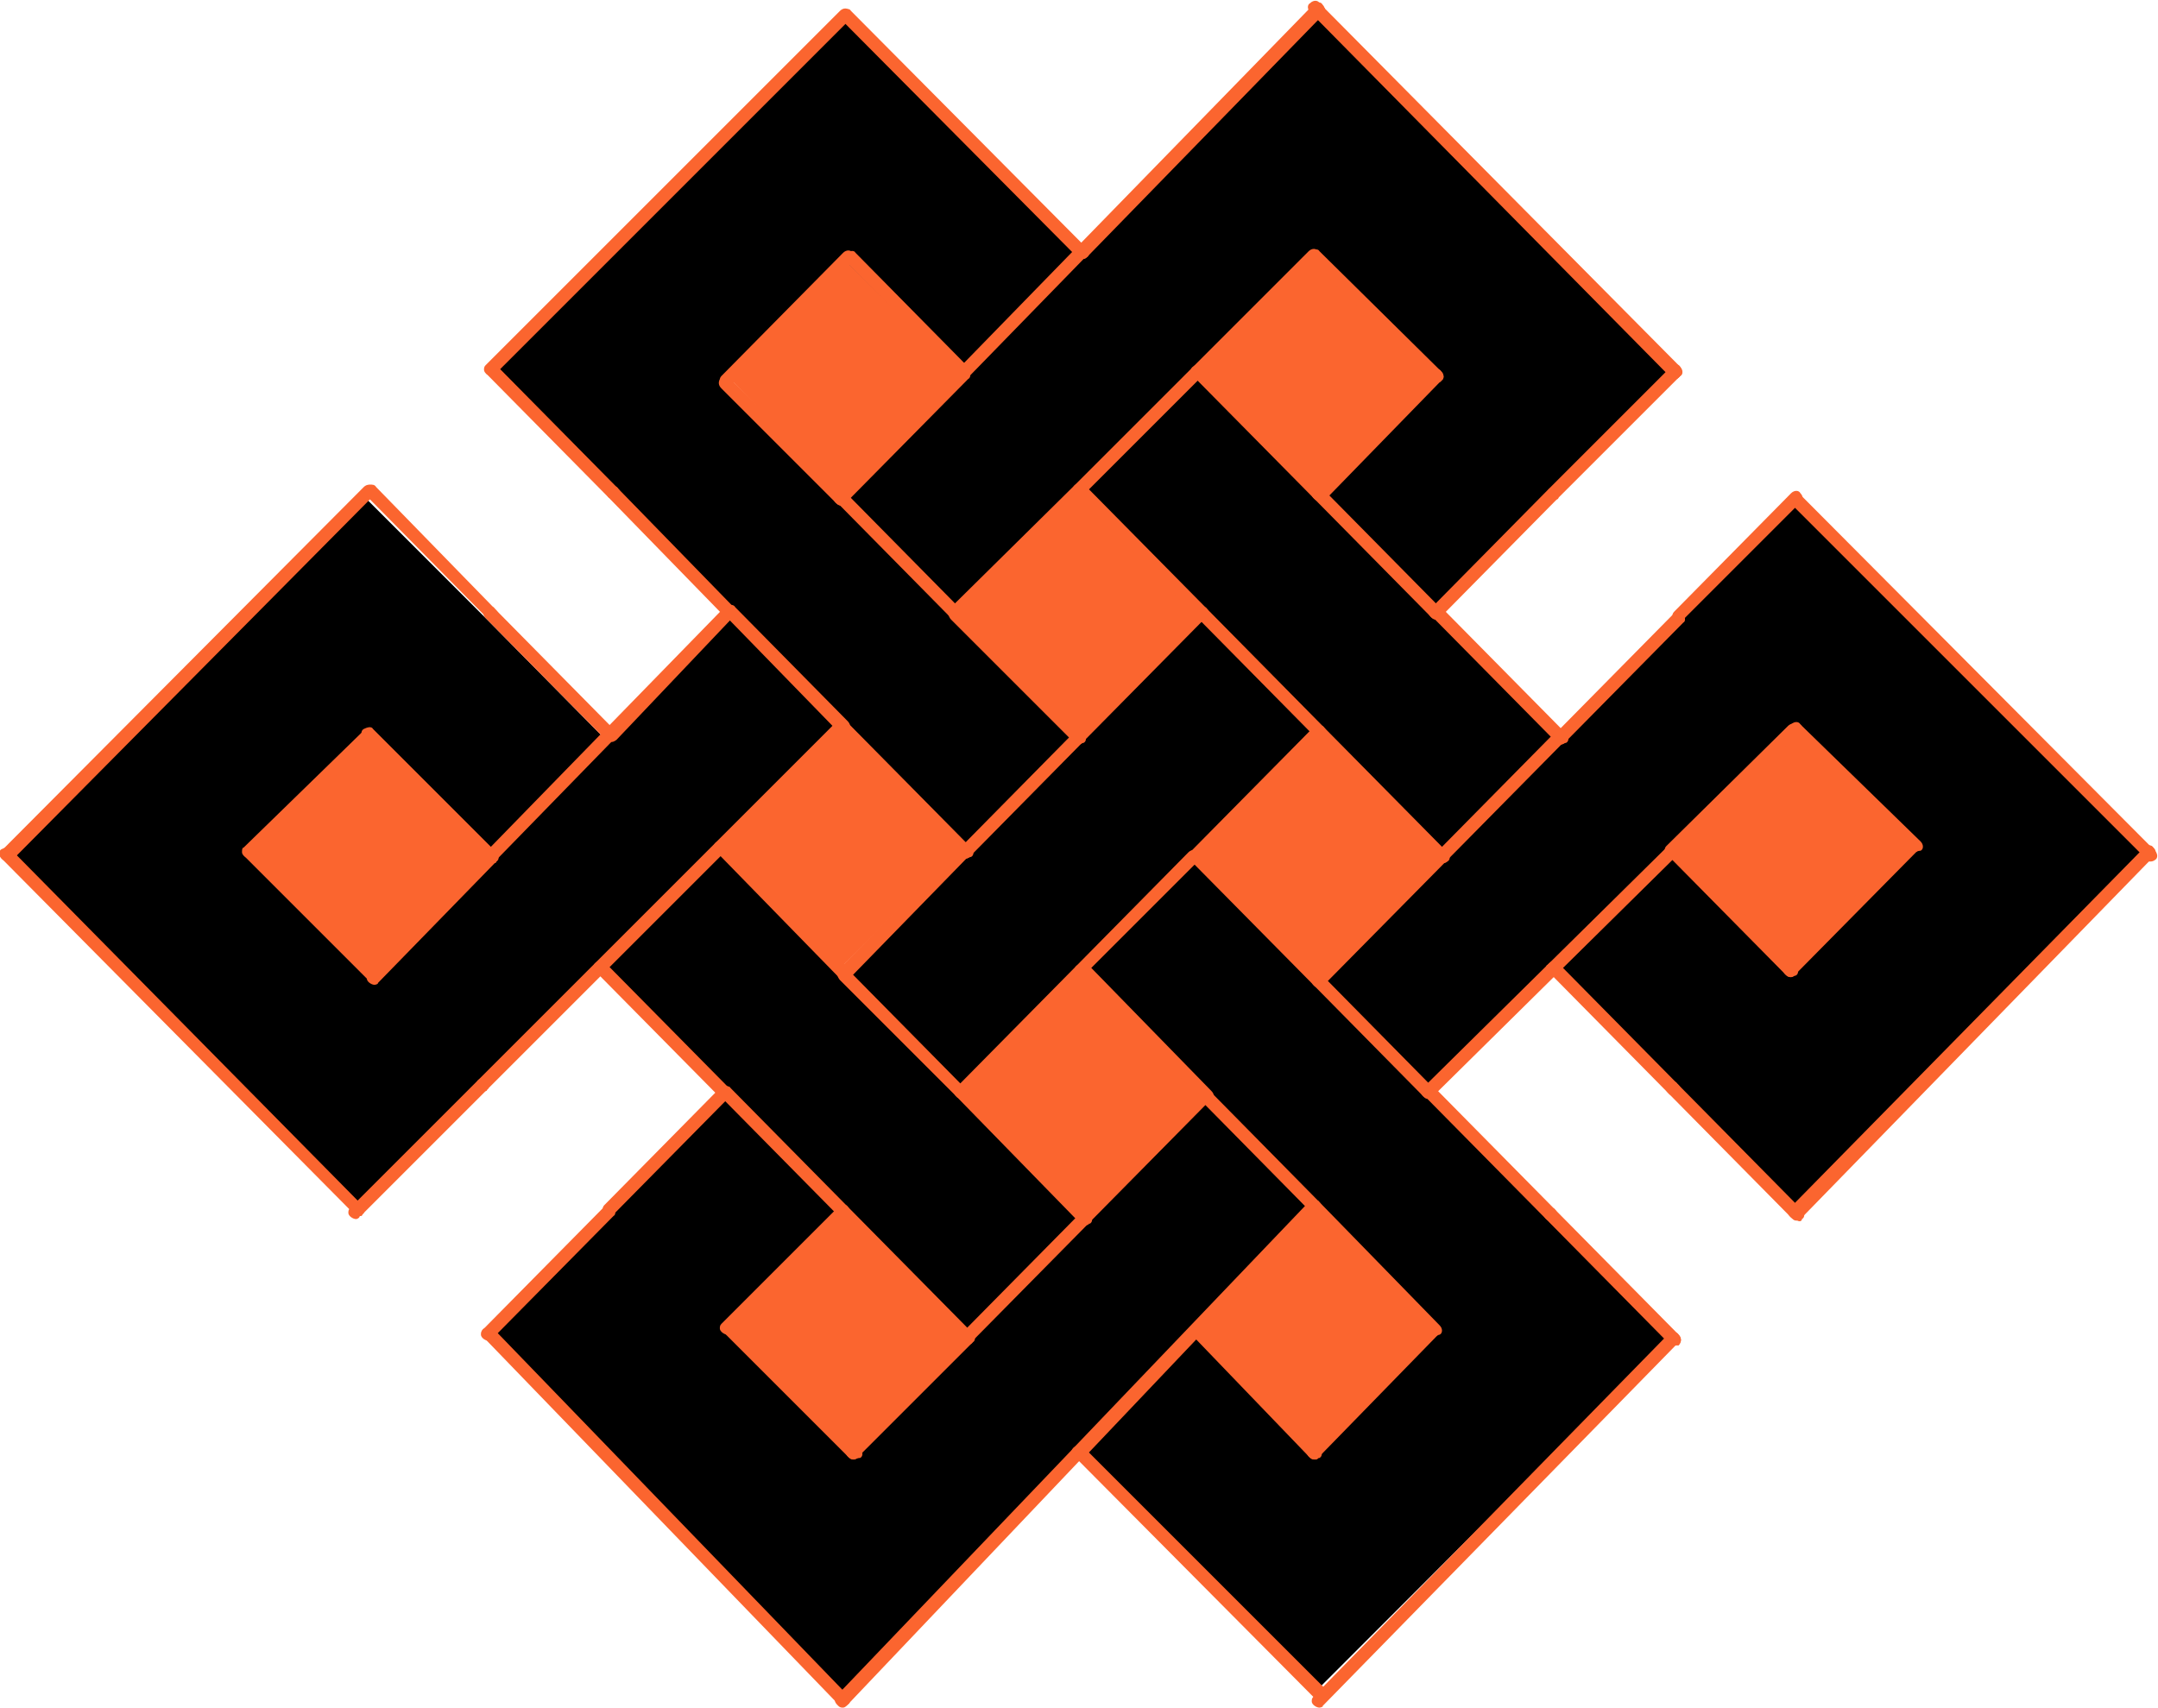 <?xml version="1.0" encoding="utf-8"?>
<!-- Generator: Adobe Illustrator 23.0.0, SVG Export Plug-In . SVG Version: 6.00 Build 0)  -->
<svg version="1.1" id="Calque_1" xmlns="http://www.w3.org/2000/svg" xmlns:xlink="http://www.w3.org/1999/xlink" x="0px" y="0px"
	 viewBox="0 0 140 110.8" style="enable-background:new 0 0 140 110.8;" xml:space="preserve">
<style type="text/css">
	.st0{fill:#FB652F;}
</style>
<title>Boutan</title>
<path d="M116.4,32.3l-7.6,7.7l-7.7,7.8l-8-8.1l7.7-7.7l7.8-7.9L85.3,0.7L70,16.4L54.7,1l-23,23l7.9,8l7.6,7.8l7.3,7.4l0,0l-7.1-7.2
	l-8.1,8l-7.7-7.8l-8-8L0.7,55.5l22.9,23l7.6-7.7l7.7-7.8l8,8.1l-7.7,7.7l-7.7,7.8l23.2,23.5L70,94.4l15.3,15.4l23-23l-7.9-8
	l-7.6-7.8l-7.3-7.4l0,0l7.1,7.1l8.1-8l7.7,7.8l8,8.1l22.9-23.4L116.4,32.3z M24,62.8l-7.6-7.6l7.6-7.6l7.5,7.6L24,62.8z M85.3,16.9
	l7.6,7.6L85.3,32l-7.6-7.6L85.3,16.9z M47.2,24.5l7.6-7.6l7.6,7.6l-7.6,7.6L47.2,24.5z M54.7,47.5l7.6,7.6l-7.6,7.6l-7.6-7.6
	L54.7,47.5z M54.9,94l-7.6-7.6l7.6-7.6l7.6,7.6L54.9,94z M70.1,32l7.6,7.5l-7.6,7.6l-7.6-7.6L70.1,32z M62.7,71l7.6-7.6l7.6,7.6
	l-7.6,7.5L62.7,71z M92.7,86.5l-7.6,7.6l-7.6-7.6l7.6-7.6L92.7,86.5z M85.5,63.5l-7.6-7.6l7.6-7.6l7.6,7.6L85.5,63.5z M116.1,63.1
	l-7.6-7.7l7.6-7.6l7.6,7.6L116.1,63.1z"/>
<rect x="49.3" y="49.7" transform="matrix(0.707 -0.707 0.707 0.707 -22.898 54.809)" class="st0" width="10.7" height="10.7"/>
<polygon class="st0" points="16.4,55.2 24.2,63.2 31.8,55.5 24,47.6 "/>
<rect x="49.5" y="19.1" transform="matrix(0.707 -0.707 0.707 0.707 -1.255 45.952)" class="st0" width="10.7" height="10.7"/>
<polygon class="st0" points="77.5,86.4 85.1,94 92.9,86.2 85.4,78.4 "/>
<polygon class="st0" points="116.5,47.4 108.5,55.4 116.1,63 124.1,55 "/>
<rect x="79.9" y="19.1" transform="matrix(0.707 -0.707 0.707 0.707 7.702 67.467)" class="st0" width="10.7" height="10.7"/>
<polygon class="st0" points="78.1,39.7 70.1,32 62.1,39.9 69.8,47.9 "/>
<polygon class="st0" points="47.3,86.4 55.3,94.2 62.8,86.7 54.9,78.8 "/>
<polygon class="st0" points="77.5,55.7 85.4,63.4 93.5,55.3 85.6,47.5 "/>
<polygon class="st0" points="70.2,63.3 62.7,70.9 70.3,79 78.2,71.1 "/>
<path class="st0" d="M23.3,78.9c-0.1,0-0.2,0-0.3-0.1L0.1,55.7c-0.2-0.2-0.2-0.5,0-0.6s0.5-0.2,0.6,0l22.8,23.1
	c0.2,0.2,0.2,0.5,0,0.6C23.5,78.9,23.4,78.9,23.3,78.9z"/>
<path class="st0" d="M54.7,110.7c-0.1,0-0.2,0-0.3-0.1l-23-23.8c-0.2-0.2-0.2-0.5,0-0.6s0.5-0.2,0.6,0L55,110c0.2,0.2,0.2,0.5,0,0.6
	C54.9,110.7,54.8,110.7,54.7,110.7L54.7,110.7z"/>
<path class="st0" d="M54.7,110.8c-0.1,0-0.2,0-0.3-0.1l-0.1-0.1c-0.2-0.2-0.2-0.5,0-0.6s0.5-0.2,0.6,0l0,0c0.2,0.2,0.2,0.5,0,0.7
	C54.9,110.7,54.8,110.8,54.7,110.8z"/>
<path class="st0" d="M108.7,24.6c-0.1,0-0.2,0-0.3-0.1L85.2,1c-0.2-0.2-0.2-0.5,0-0.6c0.2-0.2,0.5-0.2,0.6,0l0,0L109,23.8
	c0.2,0.2,0.2,0.5,0,0.6C108.9,24.5,108.8,24.6,108.7,24.6L108.7,24.6z"/>
<path class="st0" d="M139.4,55.7c-0.1,0-0.2,0-0.3-0.1l-22.9-22.9c-0.2-0.2-0.2-0.5,0-0.6c0.2-0.2,0.5-0.2,0.6,0l22.9,23
	c0.2,0.2,0.2,0.5,0,0.6C139.7,55.7,139.6,55.7,139.4,55.7L139.4,55.7z"/>
<path class="st0" d="M139.5,55.9c-0.1,0-0.2,0-0.3-0.1l-0.1-0.1c-0.2-0.2-0.2-0.5,0-0.6c0.2-0.2,0.5-0.2,0.6,0l0.1,0.1
	c0.2,0.2,0.2,0.5,0,0.6C139.8,55.8,139.7,55.9,139.5,55.9L139.5,55.9z"/>
<path class="st0" d="M85.5,1.1c-0.1,0-0.2,0-0.3-0.1L85,0.8c-0.2-0.2-0.2-0.5,0-0.6c0.2-0.2,0.5-0.2,0.6,0l0,0l0.2,0.2
	C86,0.5,86,0.8,85.9,1C85.8,1.1,85.7,1.1,85.5,1.1L85.5,1.1z"/>
<path class="st0" d="M54.7,79c-0.1,0-0.2,0-0.3-0.1l-7.6-7.7c-0.2-0.2-0.2-0.5,0-0.6s0.5-0.2,0.6,0l0,0l7.6,7.7
	c0.2,0.2,0.2,0.5,0,0.6C54.9,79,54.8,79.1,54.7,79z"/>
<path class="st0" d="M47.1,71.4c-0.1,0-0.2,0-0.3-0.1l-8.1-8.2c-0.2-0.2-0.2-0.5,0-0.6s0.5-0.2,0.6,0l8.1,8.2c0.2,0.2,0.2,0.5,0,0.6
	C47.3,71.3,47.2,71.4,47.1,71.4z"/>
<path class="st0" d="M31.9,56c-0.1,0-0.2,0-0.3-0.1l-8-8c-0.2-0.2-0.2-0.5,0-0.6s0.5-0.2,0.6,0l0,0l8,8c0.2,0.2,0.2,0.5,0,0.6
	C32.2,56,32.1,56,31.9,56z"/>
<path class="st0" d="M24.2,63.7c-0.1,0-0.2,0-0.3-0.1l-8-8c-0.2-0.2-0.2-0.5,0-0.6s0.5-0.2,0.6,0l8,8c0.2,0.2,0.2,0.5,0,0.6
	C24.5,63.7,24.4,63.7,24.2,63.7z"/>
<path class="st0" d="M62.8,87.2c-0.1,0-0.2,0-0.3-0.1l-8.1-8.2c-0.2-0.2-0.2-0.5,0-0.6s0.5-0.2,0.6,0l8.1,8.2c0.2,0.2,0.2,0.5,0,0.6
	C63,87.2,62.9,87.3,62.8,87.2L62.8,87.2z"/>
<path class="st0" d="M70,94.7c-0.1,0-0.2,0-0.3-0.1c-0.2-0.2-0.2-0.5,0-0.6c0.2-0.2,0.5-0.2,0.6,0c0,0,0,0,0,0l0,0
	c0.2,0.2,0.2,0.5,0,0.6C70.3,94.6,70.2,94.7,70,94.7z"/>
<path class="st0" d="M85.6,110.3c-0.1,0-0.2,0-0.3-0.1L69.7,94.5c-0.2-0.2-0.2-0.5,0-0.6s0.5-0.2,0.6,0l15.6,15.6
	c0.2,0.2,0.2,0.5,0,0.6C85.8,110.2,85.7,110.3,85.6,110.3L85.6,110.3z"/>
<path class="st0" d="M62.4,71.3c-0.1,0-0.2-0.1-0.3-0.1l-7.6-7.6c-0.2-0.2-0.2-0.5,0-0.6c0.2-0.2,0.5-0.2,0.6,0l0,0l7.5,7.6
	c0.2,0.2,0.2,0.5,0,0.6C62.6,71.2,62.5,71.3,62.4,71.3L62.4,71.3z"/>
<path class="st0" d="M85.3,94.7c-0.1,0-0.2,0-0.3-0.1l-7.6-7.9c-0.2-0.2-0.2-0.5,0-0.6s0.5-0.2,0.6,0l0,0l7.6,7.9
	c0.2,0.2,0.2,0.5,0,0.6C85.5,94.6,85.4,94.7,85.3,94.7L85.3,94.7z"/>
<path class="st0" d="M70.4,79.5c-0.1,0-0.2-0.1-0.3-0.1l-8-8.2c-0.2-0.2-0.2-0.5,0-0.6c0.2-0.2,0.5-0.2,0.6,0l8,8.2
	c0.2,0.2,0.2,0.5,0,0.6C70.6,79.4,70.5,79.4,70.4,79.5L70.4,79.5z"/>
<path class="st0" d="M54.8,63.6c-0.1,0-0.2,0-0.3-0.1l-8-8.2c-0.2-0.2-0.2-0.5,0-0.6c0.2-0.2,0.5-0.2,0.6,0l0,0l8,8.2
	c0.2,0.2,0.2,0.5,0,0.6C55.1,63.5,55,63.6,54.8,63.6L54.8,63.6z"/>
<path class="st0" d="M24,32.3c-0.1,0-0.2,0-0.3-0.1l0,0c-0.2-0.2-0.2-0.5,0-0.6c0.2-0.2,0.5-0.2,0.6,0l0,0c0.2,0.2,0.2,0.5,0,0.7
	C24.3,32.3,24.2,32.3,24,32.3z"/>
<path class="st0" d="M31.9,40.2c-0.1,0-0.2-0.1-0.3-0.1l-7.8-7.9c-0.2-0.2-0.2-0.5,0-0.6c0.2-0.2,0.5-0.2,0.6,0l0,0l7.8,8
	c0.2,0.2,0.2,0.5,0,0.6C32.1,40.2,32,40.3,31.9,40.2L31.9,40.2z"/>
<path class="st0" d="M39.6,48.1c-0.1,0-0.2-0.1-0.3-0.1l-7.8-7.9c-0.2-0.2-0.2-0.5,0-0.6c0.2-0.2,0.5-0.2,0.6,0l0,0l7.8,7.9
	c0.2,0.2,0.2,0.5,0,0.6C39.9,48.1,39.7,48.2,39.6,48.1L39.6,48.1z"/>
<path class="st0" d="M54.7,47.6c-0.1,0-0.2-0.1-0.3-0.1L47.1,40c-0.2-0.2-0.2-0.5,0-0.6c0.2-0.2,0.5-0.2,0.6,0l7.3,7.4
	c0.2,0.2,0.2,0.5,0,0.6C54.9,47.5,54.8,47.6,54.7,47.6L54.7,47.6z"/>
<path class="st0" d="M39.8,32.4c-0.1,0-0.2-0.1-0.3-0.1l-7.9-8c-0.2-0.2-0.2-0.5,0-0.6c0.2-0.2,0.5-0.2,0.6,0l7.9,8
	c0.2,0.2,0.2,0.5,0,0.6C40,32.4,39.9,32.4,39.8,32.4L39.8,32.4z"/>
<path class="st0" d="M93.1,86.7c-0.1,0-0.2-0.1-0.3-0.1l-7.8-8c-0.2-0.2-0.2-0.5,0-0.6s0.5-0.2,0.6,0l0,0l7.8,8
	c0.2,0.2,0.2,0.5,0,0.6C93.3,86.6,93.2,86.7,93.1,86.7L93.1,86.7z"/>
<path class="st0" d="M47.4,40.2c-0.1,0-0.2-0.1-0.3-0.1l-7.6-7.8c-0.2-0.2-0.2-0.5,0-0.6c0.2-0.2,0.5-0.2,0.6,0l7.6,7.8
	c0.2,0.2,0.2,0.5,0,0.6C47.7,40.1,47.6,40.2,47.4,40.2L47.4,40.2z"/>
<path class="st0" d="M31.9,24.4c-0.1,0-0.2-0.1-0.3-0.1l0,0c-0.2-0.2-0.2-0.5,0-0.6c0.2-0.2,0.5-0.2,0.6,0c0.2,0.2,0.2,0.5,0,0.7
	C32.2,24.4,32.1,24.4,31.9,24.4L31.9,24.4z"/>
<path class="st0" d="M85.3,78.7c-0.1,0-0.2-0.1-0.3-0.1l-7-7.1c-0.2-0.2-0.2-0.5,0-0.6s0.5-0.2,0.6,0l7,7.1c0.2,0.2,0.2,0.5,0,0.6
	C85.5,78.6,85.4,78.7,85.3,78.7L85.3,78.7z"/>
<path class="st0" d="M78.3,71.5c-0.1,0-0.2-0.1-0.3-0.1l-8-8.2c-0.2-0.2-0.2-0.5,0-0.6c0.2-0.2,0.5-0.2,0.6,0l8,8.2
	c0.2,0.2,0.2,0.5,0,0.6C78.5,71.4,78.4,71.5,78.3,71.5L78.3,71.5z"/>
<path class="st0" d="M62.7,55.7c-0.1,0-0.2-0.1-0.3-0.1l-8-8.1c-0.2-0.2-0.2-0.5,0-0.6c0.2-0.2,0.5-0.2,0.6,0l0,0l8,8.1
	c0.2,0.2,0.2,0.5,0,0.6C62.9,55.6,62.8,55.7,62.7,55.7L62.7,55.7z"/>
<path class="st0" d="M70,48.3c-0.1,0-0.2,0-0.3-0.1l-8-8c-0.2-0.2-0.2-0.5,0-0.6s0.5-0.2,0.6,0l8,8c0.2,0.2,0.2,0.5,0,0.6
	C70.2,48.2,70.1,48.3,70,48.3z"/>
<path class="st0" d="M62,40.2c-0.1,0-0.2,0-0.3-0.1l-7.4-7.5c-0.2-0.2-0.2-0.5,0-0.6c0.2-0.2,0.5-0.2,0.6,0l7.4,7.5
	c0.2,0.2,0.2,0.5,0,0.6C62.3,40.2,62.1,40.3,62,40.2L62,40.2z"/>
<path class="st0" d="M108.6,87.3c-0.1,0-0.2,0-0.3-0.1l-8-8.1c-0.2-0.2-0.2-0.5,0-0.6s0.5-0.2,0.6,0l8,8.1c0.2,0.2,0.2,0.5,0,0.6
	C108.8,87.2,108.7,87.3,108.6,87.3z"/>
<path class="st0" d="M54.6,32.8c-0.1,0-0.2,0-0.3-0.1l-7.5-7.5c-0.2-0.2-0.2-0.4-0.1-0.6c0.2-0.2,0.4-0.2,0.6-0.1
	c0,0,0.1,0.1,0.1,0.1L55,32c0.2,0.2,0.2,0.5,0,0.6C54.9,32.8,54.8,32.8,54.6,32.8L54.6,32.8z"/>
<path class="st0" d="M92.7,71.3c-0.1,0-0.2,0-0.3-0.1L85.3,64c-0.2-0.2-0.2-0.5,0-0.6c0.2-0.2,0.5-0.2,0.6,0l7.1,7.2
	c0.2,0.2,0.2,0.5,0,0.6C93,71.2,92.9,71.3,92.7,71.3L92.7,71.3z"/>
<path class="st0" d="M100.6,79.2c-0.1,0-0.2,0-0.3-0.1l-7.8-7.9c-0.2-0.2-0.2-0.5,0-0.6s0.5-0.2,0.6,0l7.8,7.9
	c0.2,0.2,0.2,0.5,0,0.6C100.8,79.1,100.7,79.2,100.6,79.2L100.6,79.2z"/>
<path class="st0" d="M85.6,64.1c-0.1,0-0.2,0-0.3-0.1l-8-8.1c-0.2-0.2-0.2-0.5,0-0.6s0.5-0.2,0.6,0l8,8.1c0.2,0.2,0.2,0.5,0,0.6
	C85.9,64,85.8,64.1,85.6,64.1z"/>
<path class="st0" d="M108.6,87.3c-0.1,0-0.2-0.1-0.3-0.1l0,0c-0.2-0.2-0.2-0.5,0-0.6c0.2-0.2,0.5-0.2,0.6,0l0,0
	c0.2,0.2,0.2,0.5,0,0.7C108.8,87.3,108.7,87.3,108.6,87.3z"/>
<path class="st0" d="M62.6,24.6c-0.1,0-0.2,0-0.3-0.1L54.9,17c-0.2-0.2-0.2-0.5,0-0.6s0.5-0.2,0.6,0l7.3,7.4c0.2,0.2,0.2,0.5,0,0.6
	C62.8,24.6,62.7,24.6,62.6,24.6z"/>
<path class="st0" d="M108.6,71.1c-0.1,0-0.2,0-0.3-0.1l-7.7-7.8c-0.2-0.2-0.2-0.5,0-0.6s0.5-0.2,0.6,0l0,0l7.7,7.8
	c0.2,0.2,0.2,0.5,0,0.6C108.8,71,108.7,71.1,108.6,71.1L108.6,71.1z"/>
<path class="st0" d="M85.6,47.9c-0.1,0-0.2,0-0.3-0.1l-7.6-7.7c-0.2-0.2-0.2-0.5,0-0.6s0.5-0.2,0.6,0l0,0l7.6,7.7
	c0.2,0.2,0.2,0.5,0,0.6C85.8,47.8,85.7,47.9,85.6,47.9z"/>
<path class="st0" d="M93.6,56c-0.1,0-0.2,0-0.3-0.1l-8-8.1c-0.2-0.2-0.2-0.5,0-0.6s0.5-0.2,0.6,0l8,8.1c0.2,0.2,0.2,0.5,0,0.6
	C93.9,55.9,93.8,56,93.6,56z"/>
<path class="st0" d="M78,40.2c-0.1,0-0.2,0-0.3-0.1l-7.9-8c-0.2-0.2-0.2-0.5,0-0.6s0.5-0.2,0.6,0l7.9,8c0.2,0.2,0.2,0.5,0,0.6
	C78.2,40.1,78.1,40.2,78,40.2z"/>
<path class="st0" d="M116.6,79.2c-0.1,0-0.2,0-0.3-0.1l-0.1-0.1c-0.2-0.2-0.2-0.5,0-0.6s0.5-0.2,0.6,0l0.1,0.1
	c0.2,0.2,0.2,0.5,0,0.6C116.9,79.2,116.8,79.3,116.6,79.2z"/>
<path class="st0" d="M116.5,79.1c-0.1,0-0.2,0-0.3-0.1l-8-8.1c-0.2-0.2-0.2-0.5,0-0.6s0.5-0.2,0.6,0l8,8.1c0.2,0.2,0.2,0.5,0,0.6
	C116.8,79.1,116.6,79.1,116.5,79.1z"/>
<path class="st0" d="M116.2,63.4c-0.1,0-0.2,0-0.3-0.1l-7.7-7.8c-0.2-0.2-0.2-0.5,0-0.6s0.5-0.2,0.6,0l7.7,7.8
	c0.2,0.2,0.2,0.5,0,0.6C116.4,63.3,116.3,63.4,116.2,63.4L116.2,63.4z"/>
<path class="st0" d="M85.6,32.5c-0.1,0-0.2,0-0.3-0.1l-7.9-8c-0.2-0.2-0.2-0.5,0-0.6s0.5-0.2,0.6,0l7.9,8c0.2,0.2,0.2,0.5,0,0.6
	C85.9,32.4,85.8,32.5,85.6,32.5z"/>
<path class="st0" d="M101.3,48.3c-0.1,0-0.2,0-0.3-0.1l-8-8.1c-0.2-0.2-0.2-0.5,0-0.6s0.5-0.2,0.6,0l8,8.1c0.2,0.2,0.2,0.5,0,0.6
	C101.5,48.2,101.4,48.3,101.3,48.3z"/>
<path class="st0" d="M70.2,16.8c-0.1,0-0.2,0-0.3-0.1L54.6,1.3c-0.2-0.2-0.2-0.5,0-0.6s0.5-0.2,0.6,0l15.3,15.4
	c0.2,0.2,0.2,0.5,0,0.6C70.4,16.8,70.3,16.8,70.2,16.8L70.2,16.8z"/>
<path class="st0" d="M93.2,40.2c-0.1,0-0.2,0-0.3-0.1l-7.6-7.7c-0.2-0.2-0.2-0.5,0-0.6s0.5-0.2,0.6,0l7.6,7.7c0.2,0.2,0.2,0.5,0,0.6
	C93.4,40.1,93.3,40.2,93.2,40.2L93.2,40.2z"/>
<path class="st0" d="M0.5,55.9c-0.2,0-0.5-0.2-0.5-0.4c0-0.1,0-0.2,0.1-0.3l23.5-23.6c0.2-0.2,0.5-0.2,0.6,0s0.2,0.5,0,0.6L0.8,55.8
	C0.7,55.8,0.6,55.9,0.5,55.9z"/>
<path class="st0" d="M31.9,24.4c-0.2,0-0.5-0.2-0.5-0.4c0-0.1,0-0.2,0.1-0.3l23-23c0.2-0.2,0.5-0.2,0.6,0s0.2,0.5,0,0.6l-23,23
	C32.2,24.4,32,24.4,31.9,24.4z"/>
<path class="st0" d="M85.6,110.8c-0.2,0-0.5-0.2-0.5-0.4c0-0.1,0-0.2,0.1-0.3l23-23.5c0.2-0.2,0.5-0.2,0.6,0s0.2,0.5,0,0.6l0,0
	l-23,23.5C85.9,110.7,85.7,110.8,85.6,110.8z"/>
<path class="st0" d="M116.5,79.1c-0.2,0-0.5-0.2-0.5-0.4c0-0.1,0-0.2,0.1-0.3L139.1,55c0.2-0.2,0.5-0.2,0.6,0c0.2,0.2,0.2,0.5,0,0.6
	L116.9,79C116.8,79.1,116.6,79.1,116.5,79.1z"/>
<path class="st0" d="M139.4,55.7c-0.2,0-0.5-0.2-0.5-0.4c0-0.1,0-0.2,0.1-0.3c0.2-0.2,0.5-0.2,0.7,0c0.2,0.2,0.2,0.4,0,0.6
	c0,0,0,0,0,0l0,0C139.7,55.7,139.6,55.7,139.4,55.7z"/>
<path class="st0" d="M85.5,1.1c-0.2,0-0.4-0.2-0.4-0.4c0-0.1,0-0.2,0.1-0.3l0,0c0.2-0.2,0.5-0.2,0.6,0C86,0.5,86,0.8,85.8,1
	C85.7,1,85.6,1.1,85.5,1.1z"/>
<path class="st0" d="M24.3,63.9c-0.2,0-0.5-0.2-0.5-0.4c0-0.1,0-0.2,0.1-0.3l7.6-7.8c0.2-0.2,0.5-0.2,0.6,0c0.2,0.2,0.2,0.5,0,0.6
	l0,0l-7.6,7.8C24.6,63.8,24.4,63.9,24.3,63.9z"/>
<path class="st0" d="M70.2,16.8c-0.2,0-0.5-0.2-0.5-0.4c0-0.1,0-0.2,0.1-0.3L85.2,0.3c0.2-0.2,0.5-0.2,0.6,0C86,0.5,86,0.8,85.8,1
	L70.5,16.7C70.4,16.8,70.3,16.8,70.2,16.8z"/>
<path class="st0" d="M62.6,24.6c-0.2,0-0.5-0.2-0.5-0.4c0-0.1,0-0.2,0.1-0.3l7.6-7.8c0.2-0.2,0.5-0.2,0.6,0c0.2,0.2,0.2,0.5,0,0.6
	l0,0l-7.6,7.8C62.8,24.6,62.7,24.6,62.6,24.6z"/>
<path class="st0" d="M31.9,56c-0.2,0-0.5-0.2-0.5-0.4c0-0.1,0-0.2,0.1-0.3l7.7-7.9c0.2-0.2,0.5-0.2,0.6,0c0.2,0.2,0.2,0.5,0,0.6
	l-7.7,7.9C32.2,56,32.1,56,31.9,56z"/>
<path class="st0" d="M54.6,32.8c-0.2,0-0.5-0.2-0.5-0.4c0-0.1,0-0.2,0.1-0.3l8-8.1c0.2-0.2,0.5-0.2,0.6,0c0.2,0.2,0.2,0.5,0,0.6l0,0
	l-8,8.1C54.9,32.7,54.8,32.8,54.6,32.8z"/>
<path class="st0" d="M39.6,48.1c-0.2,0-0.5-0.2-0.5-0.4c0-0.1,0-0.2,0.1-0.3l7.8-8c0.2-0.2,0.5-0.2,0.6,0c0.2,0.2,0.2,0.5,0,0.6
	L40,48C39.9,48.1,39.8,48.1,39.6,48.1z"/>
<path class="st0" d="M46.8,55.4c-0.2,0-0.5-0.2-0.5-0.4c0-0.1,0-0.2,0.1-0.3l7.9-7.9c0.2-0.2,0.5-0.2,0.6,0s0.2,0.5,0,0.6l0,0
	l-7.9,7.9C47,55.4,46.9,55.4,46.8,55.4z"/>
<path class="st0" d="M23.1,79.1c-0.2,0-0.5-0.2-0.5-0.4c0-0.1,0-0.2,0.1-0.3l0.1-0.2c0.2-0.2,0.5-0.2,0.6,0s0.2,0.5,0,0.6l0,0
	l-0.1,0.2C23.3,79,23.2,79.1,23.1,79.1z"/>
<path class="st0" d="M31.4,70.8c-0.2,0-0.5-0.2-0.5-0.4c0-0.1,0-0.2,0.1-0.3l7.6-7.6c0.2-0.2,0.5-0.2,0.6,0s0.2,0.5,0,0.6l-7.6,7.6
	C31.6,70.8,31.5,70.8,31.4,70.8z"/>
<path class="st0" d="M70.1,32.2c-0.2,0-0.5-0.2-0.5-0.4c0-0.1,0-0.2,0.1-0.3l7.7-7.7c0.2-0.2,0.5-0.2,0.6,0s0.2,0.5,0,0.6L70.4,32
	C70.3,32.1,70.2,32.2,70.1,32.2z"/>
<path class="st0" d="M39,63.2c-0.2,0-0.5-0.2-0.5-0.4c0-0.1,0-0.2,0.1-0.3l7.8-7.8c0.2-0.2,0.5-0.2,0.6,0s0.2,0.5,0,0.6l-7.8,7.8
	C39.3,63.2,39.2,63.2,39,63.2z"/>
<path class="st0" d="M23.3,78.9c-0.2,0-0.5-0.2-0.5-0.4c0-0.1,0-0.2,0.1-0.3l8.1-8.1c0.2-0.2,0.5-0.2,0.6,0s0.2,0.5,0,0.6l-8.1,8.1
	C23.5,78.9,23.4,78.9,23.3,78.9z"/>
<path class="st0" d="M62,40.2c-0.2,0-0.5-0.2-0.5-0.4c0-0.1,0-0.2,0.1-0.3l8.1-8c0.2-0.2,0.5-0.2,0.6,0s0.2,0.5,0,0.6l-8.1,8
	C62.3,40.2,62.1,40.2,62,40.2z"/>
<path class="st0" d="M77.8,24.5c-0.2,0-0.5-0.2-0.5-0.4c0-0.1,0-0.2,0.1-0.3l7.5-7.5c0.2-0.2,0.5-0.2,0.6,0s0.2,0.5,0,0.6l-7.5,7.5
	C78,24.4,77.9,24.5,77.8,24.5z"/>
<path class="st0" d="M31.7,87c-0.2,0-0.5-0.2-0.5-0.4c0-0.1,0-0.2,0.1-0.3l7.9-8c0.2-0.2,0.5-0.2,0.6,0s0.2,0.5,0,0.6l-7.9,8
	C31.9,86.9,31.8,87,31.7,87z"/>
<path class="st0" d="M85.6,32.5c-0.2,0-0.5-0.2-0.5-0.4c0-0.1,0-0.2,0.1-0.3l7.6-7.6c0.2-0.2,0.5-0.2,0.6,0s0.2,0.5,0,0.6L86,32.4
	C85.9,32.4,85.8,32.5,85.6,32.5z"/>
<path class="st0" d="M54.8,63.6c-0.2,0-0.5-0.2-0.5-0.4c0-0.1,0-0.2,0.1-0.3l7.8-7.9c0.2-0.2,0.5-0.2,0.6,0s0.2,0.5,0,0.6l-7.8,8
	C55.1,63.6,54.9,63.6,54.8,63.6z"/>
<path class="st0" d="M93.2,24.8c-0.1,0-0.2,0-0.3-0.1c-0.2-0.2-0.2-0.4,0-0.6c0,0,0,0,0,0l0,0c0.2-0.2,0.5-0.2,0.6,0
	c0.2,0.2,0.2,0.5,0,0.6C93.5,24.8,93.3,24.8,93.2,24.8z"/>
<path class="st0" d="M70,48.3c-0.2,0-0.5-0.2-0.5-0.4c0-0.1,0-0.2,0.1-0.3l8-8.1c0.2-0.2,0.5-0.2,0.6,0s0.2,0.5,0,0.6l0,0l-8,8.1
	C70.2,48.2,70.1,48.3,70,48.3z"/>
<path class="st0" d="M39.6,78.9c-0.2,0-0.5-0.2-0.5-0.4c0-0.1,0-0.2,0.1-0.3l7.5-7.6c0.2-0.2,0.5-0.2,0.6,0s0.2,0.5,0,0.6l-7.5,7.6
	C39.8,78.9,39.7,79,39.6,78.9z"/>
<path class="st0" d="M62.7,55.7c-0.2,0-0.5-0.2-0.5-0.4c0-0.1,0-0.2,0.1-0.3l7.3-7.4c0.2-0.2,0.5-0.2,0.6,0s0.2,0.5,0,0.6L63,55.5
	C62.9,55.6,62.8,55.7,62.7,55.7z"/>
<path class="st0" d="M77.6,56c-0.2,0-0.5-0.2-0.5-0.4c0-0.1,0-0.2,0.1-0.3l8-8.1c0.2-0.2,0.5-0.2,0.6,0s0.2,0.5,0,0.6l-8,8.1
	C77.8,55.9,77.7,56,77.6,56z"/>
<path class="st0" d="M108.7,24.6c-0.2,0-0.4-0.2-0.4-0.5c0-0.1,0-0.2,0.1-0.3l0,0c0.2-0.2,0.5-0.2,0.6,0s0.2,0.5,0,0.6
	C108.9,24.5,108.8,24.6,108.7,24.6z"/>
<path class="st0" d="M100.9,32.4c-0.2,0-0.5-0.2-0.5-0.4c0-0.1,0-0.2,0.1-0.3l7.8-7.8c0.2-0.2,0.5-0.2,0.6,0s0.2,0.5,0,0.6l-7.8,7.8
	C101.1,32.4,101,32.4,100.9,32.4z"/>
<path class="st0" d="M47.2,86.6c-0.2,0-0.5-0.2-0.5-0.4c0-0.1,0-0.2,0.1-0.3l7.5-7.5c0.2-0.2,0.5-0.2,0.6,0s0.2,0.5,0,0.6l-7.5,7.5
	C47.4,86.5,47.3,86.6,47.2,86.6z"/>
<path class="st0" d="M93.2,40.2c-0.2,0-0.5-0.2-0.5-0.4c0-0.1,0-0.2,0.1-0.3l7.6-7.7c0.2-0.2,0.5-0.2,0.6,0s0.2,0.5,0,0.6L93.5,40
	C93.4,40.1,93.3,40.1,93.2,40.2z"/>
<path class="st0" d="M62.4,71.3c-0.2,0-0.5-0.2-0.5-0.4c0-0.1,0-0.2,0.1-0.3l7.8-7.9c0.2-0.2,0.5-0.2,0.6,0s0.2,0.5,0,0.6l-7.8,7.9
	C62.6,71.2,62.5,71.3,62.4,71.3z"/>
<path class="st0" d="M70.2,63.4c-0.2,0-0.5-0.2-0.5-0.4c0-0.1,0-0.2,0.1-0.3l7.3-7.4c0.2-0.2,0.5-0.2,0.6,0s0.2,0.5,0,0.6l-7.4,7.4
	C70.4,63.3,70.3,63.3,70.2,63.4z"/>
<path class="st0" d="M70.4,79.5c-0.2,0-0.5-0.2-0.5-0.4c0-0.1,0-0.2,0.1-0.3l7.8-7.9c0.2-0.2,0.5-0.2,0.6,0s0.2,0.5,0,0.6l-7.8,7.9
	C70.7,79.4,70.6,79.5,70.4,79.5z"/>
<path class="st0" d="M55.4,94.7c-0.2,0-0.5-0.2-0.5-0.4c0-0.1,0-0.2,0.1-0.3l7.4-7.4c0.2-0.2,0.5-0.2,0.6,0s0.2,0.5,0,0.6l-7.4,7.4
	C55.6,94.6,55.5,94.7,55.4,94.7z"/>
<path class="st0" d="M85.6,64.1c-0.2,0-0.5-0.2-0.5-0.4c0-0.1,0-0.2,0.1-0.3l8-8.1c0.2-0.2,0.5-0.2,0.6,0s0.2,0.5,0,0.6l-8,8.1
	C85.9,64,85.7,64.1,85.6,64.1z"/>
<path class="st0" d="M62.8,87.2c-0.2,0-0.5-0.2-0.5-0.4c0-0.1,0-0.2,0.1-0.3l7.7-7.8c0.2-0.2,0.5-0.2,0.6,0s0.2,0.5,0,0.6l-7.7,7.8
	C63,87.2,62.9,87.2,62.8,87.2z"/>
<path class="st0" d="M109,40.4c-0.2,0-0.5-0.2-0.5-0.4c0-0.1,0-0.2,0.1-0.3l7.6-7.7c0.2-0.2,0.5-0.2,0.6,0c0.2,0.2,0.2,0.5,0,0.6
	l-7.6,7.6C109.2,40.4,109.1,40.4,109,40.4z"/>
<path class="st0" d="M101.3,48.3c-0.2,0-0.5-0.2-0.5-0.4c0-0.1,0-0.2,0.1-0.3l7.7-7.8c0.2-0.2,0.5-0.2,0.6,0s0.2,0.5,0,0.6l-7.7,7.8
	C101.5,48.2,101.4,48.3,101.3,48.3z"/>
<path class="st0" d="M93.6,56c-0.2,0-0.5-0.2-0.5-0.4c0-0.1,0-0.2,0.1-0.3l7.6-7.7c0.2-0.2,0.5-0.2,0.6,0s0.2,0.5,0,0.6l-7.6,7.7
	C93.9,55.9,93.8,56,93.6,56z"/>
<path class="st0" d="M70,94.7c-0.2,0-0.5-0.2-0.5-0.4c0-0.1,0-0.2,0.1-0.3L84.9,78c0.2-0.2,0.5-0.2,0.6,0s0.2,0.5,0,0.6l0,0
	L70.4,94.5C70.3,94.6,70.2,94.6,70,94.7z"/>
<path class="st0" d="M54.6,110.7c-0.2,0-0.4-0.2-0.4-0.4c0-0.1,0-0.2,0.1-0.3l0.1-0.1c0.2-0.2,0.5-0.2,0.6,0s0.2,0.5,0,0.6l0,0
	C54.9,110.7,54.8,110.7,54.6,110.7z"/>
<path class="st0" d="M54.7,110.7c-0.2,0-0.5-0.2-0.5-0.4c0-0.1,0-0.2,0.1-0.3l15.4-16.1c0.2-0.2,0.5-0.2,0.6,0s0.2,0.5,0,0.6l0,0
	L55,110.6C54.9,110.7,54.8,110.7,54.7,110.7z"/>
<path class="st0" d="M116.5,47.8c-0.2,0-0.5-0.2-0.5-0.4c0-0.1,0-0.2,0.1-0.3l0.1-0.1c0.2-0.2,0.5-0.2,0.6,0s0.2,0.5,0,0.6l0,0
	l-0.1,0.1C116.8,47.8,116.6,47.8,116.5,47.8z"/>
<path class="st0" d="M108.5,55.6c-0.2,0-0.5-0.2-0.5-0.4c0-0.1,0-0.2,0.1-0.3l7.9-7.8c0.2-0.2,0.5-0.2,0.6,0s0.2,0.5,0,0.6l-7.9,7.8
	C108.8,55.6,108.7,55.6,108.5,55.6z"/>
<path class="st0" d="M100.8,63.3c-0.2,0-0.5-0.2-0.5-0.4c0-0.1,0-0.3,0.1-0.3l7.7-7.6c0.2-0.2,0.5-0.2,0.6,0s0.2,0.5,0,0.6l-7.7,7.6
	C101.1,63.2,101,63.3,100.8,63.3z"/>
<path class="st0" d="M92.7,71.3c-0.2,0-0.5-0.2-0.5-0.4c0-0.1,0-0.3,0.2-0.4l8.1-8c0.2-0.2,0.5-0.2,0.6,0s0.2,0.5,0,0.6l-8.1,8
	C93,71.2,92.9,71.3,92.7,71.3z"/>
<path class="st0" d="M16.2,55.7c-0.2,0-0.5-0.2-0.5-0.4c0-0.1,0-0.3,0.1-0.3l7.8-7.6c0.2-0.2,0.5-0.2,0.6,0c0.2,0.2,0.2,0.5,0,0.6
	l0,0l-7.8,7.6C16.4,55.6,16.3,55.7,16.2,55.7z"/>
<path class="st0" d="M55.4,94.7c-0.1,0-0.2,0-0.3-0.1l-8.1-8.1c-0.2-0.2-0.2-0.5,0-0.6s0.5-0.2,0.6,0l8.2,8.1c0.2,0.2,0.2,0.5,0,0.6
	C55.6,94.6,55.5,94.7,55.4,94.7z"/>
<path class="st0" d="M93.2,24.8c-0.1,0-0.2,0-0.3-0.1L85,16.9c-0.2-0.2-0.2-0.5,0-0.6s0.5-0.2,0.6,0l7.9,7.8c0.2,0.2,0.2,0.5,0,0.6
	C93.4,24.8,93.3,24.8,93.2,24.8L93.2,24.8z"/>
<path class="st0" d="M124.2,55.3c-0.1,0-0.2,0-0.3-0.1l-7.6-7.5c-0.2-0.2-0.2-0.5,0-0.6s0.5-0.2,0.6,0l7.7,7.5
	c0.2,0.2,0.2,0.5,0,0.6C124.4,55.2,124.3,55.3,124.2,55.3L124.2,55.3z"/>
<path class="st0" d="M85.3,94.7c-0.2,0-0.5-0.2-0.5-0.4c0-0.1,0-0.2,0.1-0.3l7.8-8c0.2-0.2,0.5-0.2,0.6,0s0.2,0.5,0,0.6l-7.8,8
	C85.5,94.7,85.4,94.7,85.3,94.7z"/>
<path class="st0" d="M116.2,63.4c-0.2,0-0.5-0.2-0.5-0.4c0-0.1,0-0.2,0.1-0.3l7.9-8c0.2-0.2,0.5-0.2,0.6,0s0.2,0.5,0,0.6l-7.9,8
	C116.4,63.3,116.3,63.4,116.2,63.4z"/>
<path class="st0" d="M47.2,25.1c-0.2,0-0.5-0.2-0.5-0.4c0-0.1,0-0.2,0.1-0.3l7.9-8c0.2-0.2,0.5-0.2,0.6,0s0.2,0.5,0,0.6l-7.9,8
	C47.5,25.1,47.3,25.1,47.2,25.1z"/>
</svg>
